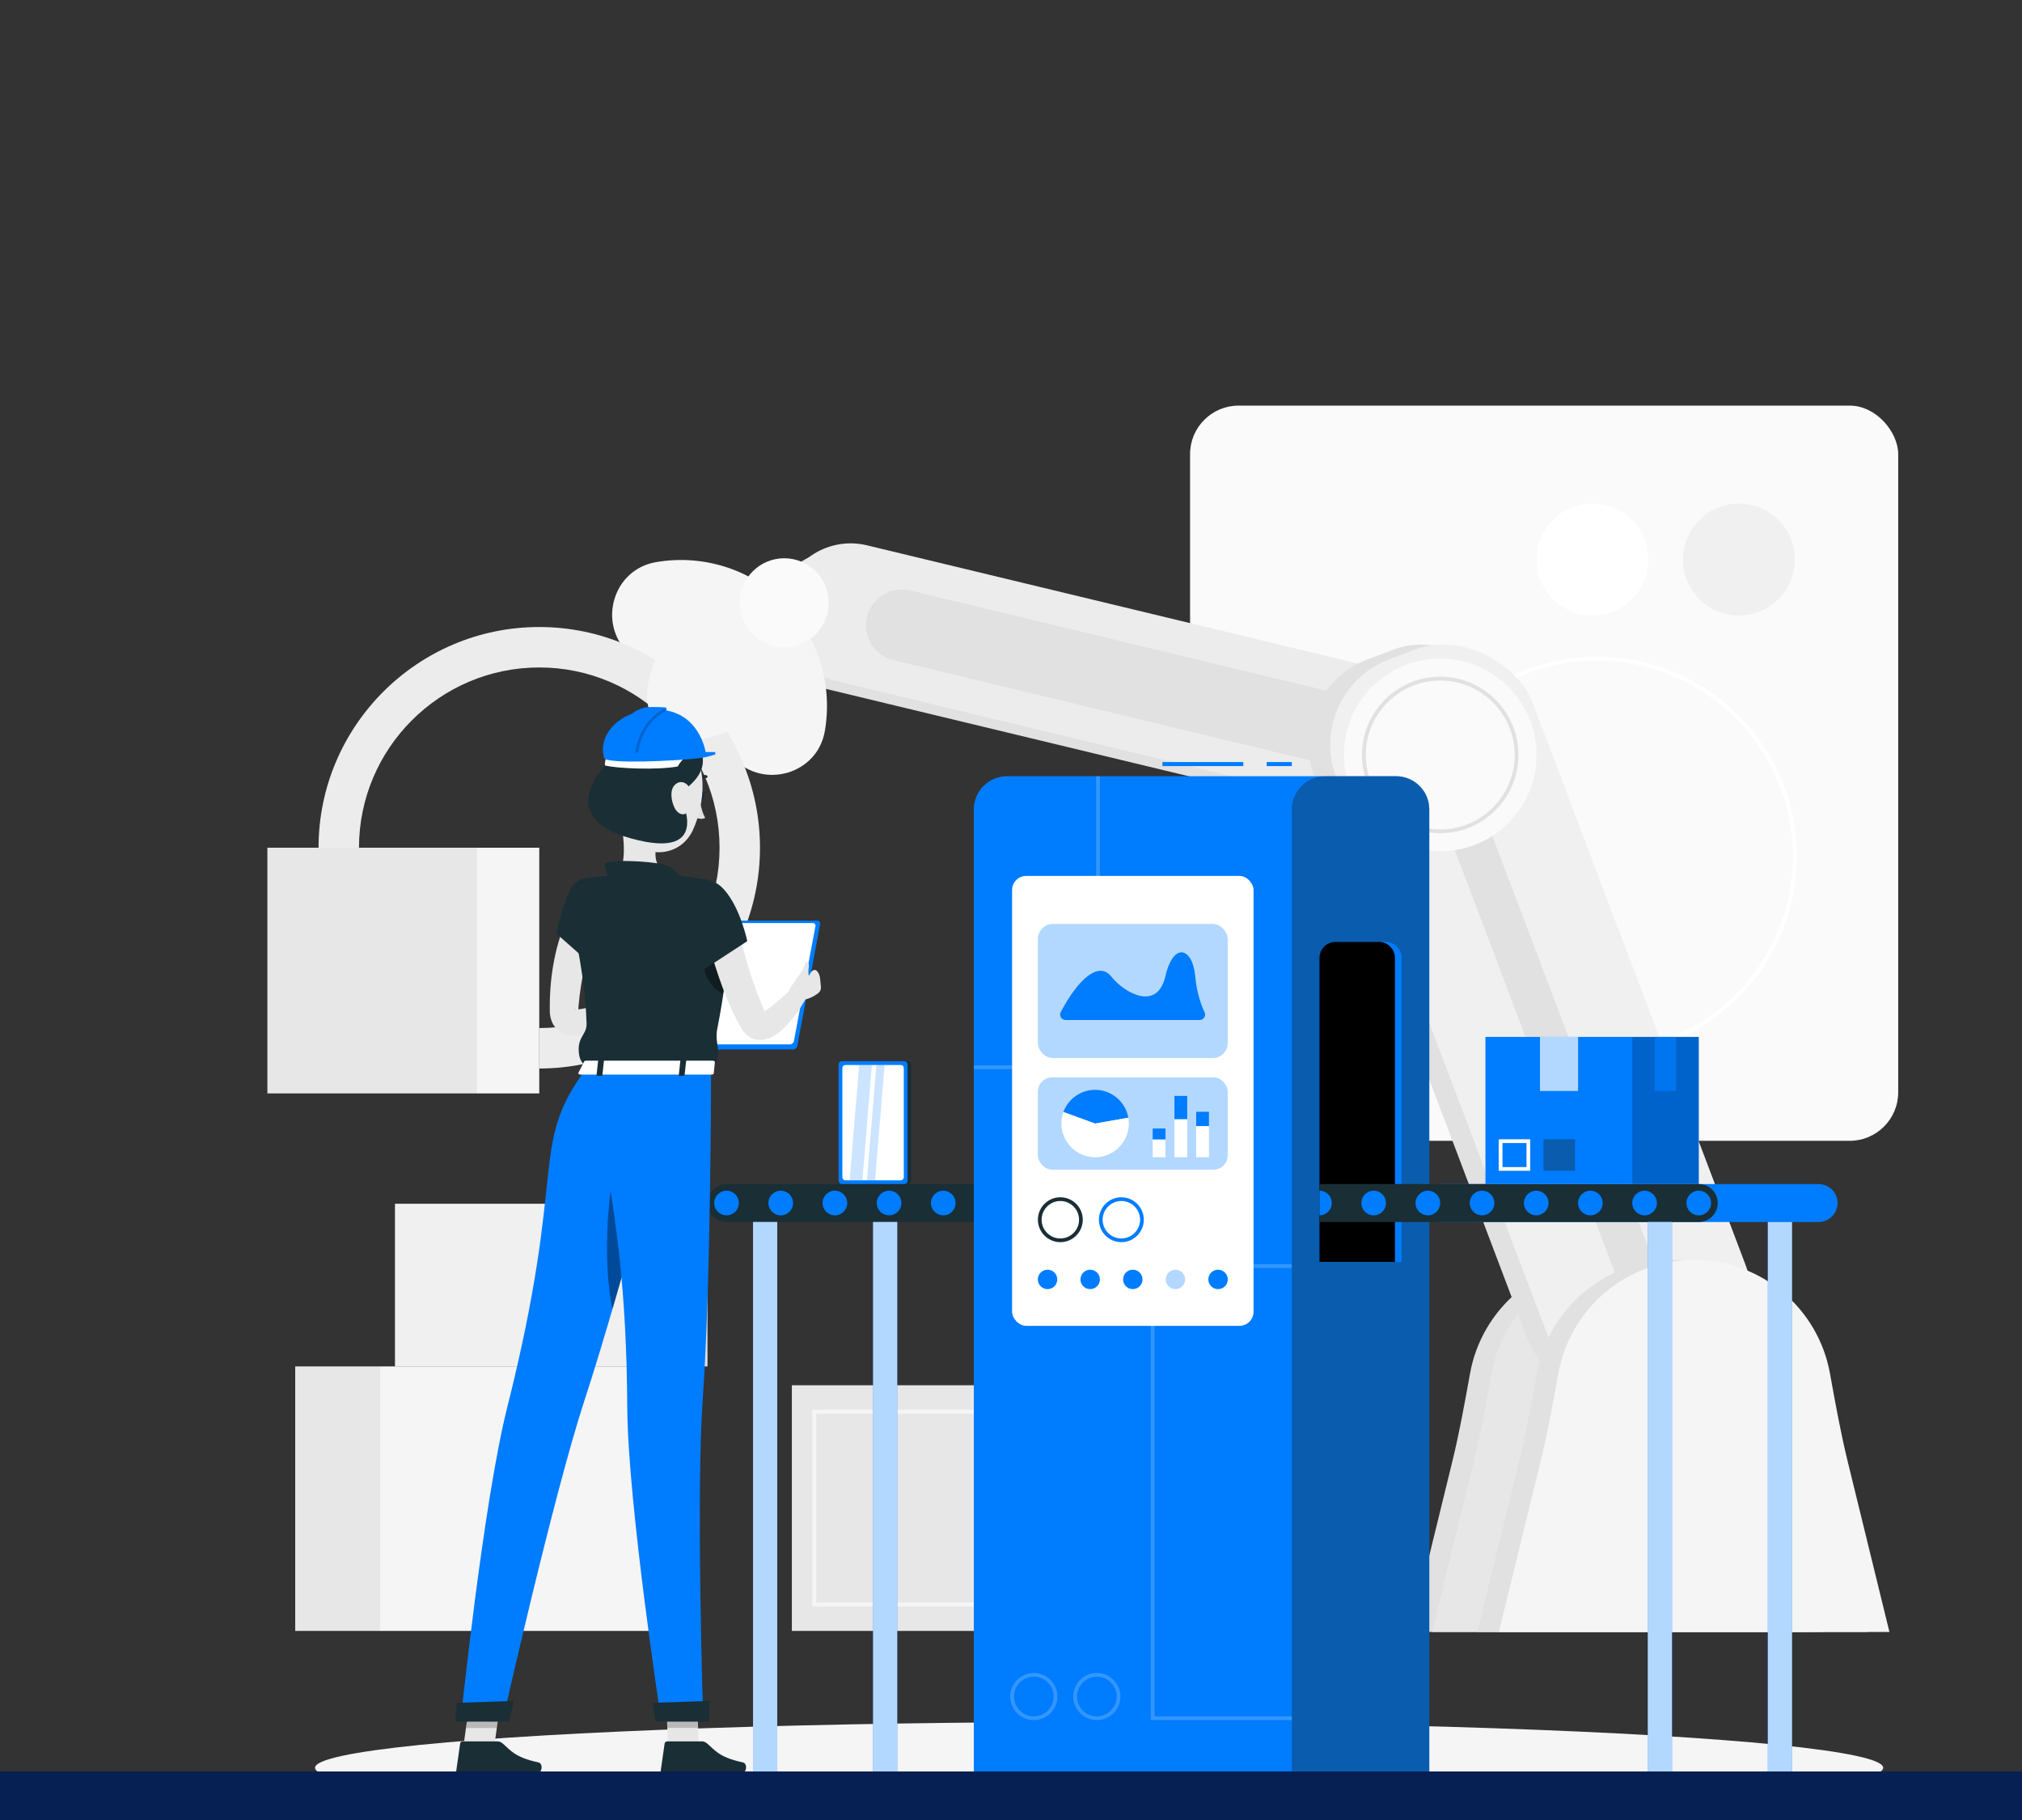 <svg xmlns="http://www.w3.org/2000/svg" id="Layer_1" viewBox="0 0 500 450"><rect x="0" y="0" width="500" height="450" fill="#333333" stroke="none"/><defs><style>      .cls-1 {        opacity: .3;      }      .cls-1, .cls-2, .cls-3, .cls-4 {        fill: #007cff;      }      .cls-5, .cls-6, .cls-7 {        fill: #fff;      }      .cls-5, .cls-3, .cls-8 {        opacity: .2;      }      .cls-9 {        fill: #fafafa;      }      .cls-2, .cls-7 {        opacity: .7;      }      .cls-10 {        fill: #f0f0f0;      }      .cls-11, .cls-12 {        opacity: .4;      }      .cls-12, .cls-13 {        fill: #1a2e35;      }      .cls-14 {        fill: #e7e7e7;      }      .cls-15 {        fill: #ececec;      }      .cls-16 {        fill: #f5f5f5;      }      .cls-17 {        fill: #062054;      }      .cls-18 {        fill: #e1e1e1;      }    </style></defs><g><rect class="cls-9" x="294.28" y="100.29" width="175.11" height="181.78" rx="12" ry="12"></rect><circle class="cls-10" cx="430" cy="138.35" r="13.83"></circle><circle class="cls-6" cx="393.78" cy="138.35" r="13.83"></circle><path class="cls-6" d="M394.96,261.09c-27.22,0-49.37-22.15-49.37-49.37s22.15-49.37,49.37-49.37,49.37,22.15,49.37,49.37-22.15,49.37-49.37,49.37ZM394.96,163.35c-26.67,0-48.37,21.7-48.37,48.37s21.7,48.37,48.37,48.37,48.37-21.7,48.37-48.37-21.7-48.37-48.37-48.37Z"></path><g><path class="cls-18" d="M397.1,311.52c-16.75,0-30.68,12.07-33.57,27.99-1.33,7.31-2.63,14.63-4.4,21.85l-10.32,42.14h96.58l-10.32-42.14c-1.77-7.22-3.07-14.54-4.4-21.85-2.89-15.92-16.82-27.99-33.57-27.99Z"></path><path class="cls-14" d="M402.43,311.52c-16.75,0-30.68,12.07-33.57,27.99-1.33,7.31-2.63,14.63-4.4,21.85l-10.32,42.14h96.58l-10.32-42.14c-1.77-7.22-3.07-14.54-4.4-21.85-2.89-15.92-16.82-27.99-33.57-27.99Z"></path><path class="cls-18" d="M190.6,149.35h0c2.21-9.2,11.55-14.91,20.75-12.7l154.96,37.31c9.2,2.21,14.91,11.55,12.7,20.75h0c-2.21,9.2-11.55,14.91-20.75,12.7l-154.96-37.31c-9.2-2.21-14.91-11.55-12.7-20.75Z"></path><path class="cls-15" d="M193.59,147.52h0c2.21-9.2,11.55-14.91,20.75-12.7l154.96,37.31c9.2,2.21,14.91,11.55,12.7,20.75h0c-2.21,9.2-11.55,14.91-20.75,12.7l-154.96-37.31c-9.2-2.21-14.91-11.55-12.7-20.75Z"></path><path class="cls-18" d="M214.38,152.52h0c1.14-4.73,5.94-7.67,10.68-6.53l129.63,31.21c4.73,1.14,7.67,5.94,6.53,10.68h0c-1.14,4.73-5.94,7.67-10.68,6.53l-129.63-31.21c-4.73-1.14-7.67-5.94-6.53-10.68Z"></path><path class="cls-16" d="M193.93,149.03c-8.65-8.65-20.61-11.99-31.81-10.02-10.46,1.84-14.36,14.88-6.85,22.39l26.29,26.29c7.51,7.51,20.55,3.61,22.39-6.85,1.97-11.2-1.37-23.15-10.02-31.81Z"></path><path class="cls-15" d="M133.35,264.19v-10c24.58,0,44.58-20,44.58-44.58s-20-44.58-44.58-44.58-44.58,20-44.58,44.58h-10c0-30.1,24.49-54.58,54.58-54.58s54.58,24.49,54.58,54.58-24.49,54.58-54.58,54.58Z"></path><path class="cls-16" d="M163,179.96c3.54,3.54,9.53,3.81,15.78,1.33,5.84-2.32,9.59-9.8,6.51-12.87l-10.76-10.76c-3.07-3.07-10.56.67-12.87,6.51-2.48,6.26-2.21,12.24,1.33,15.78Z"></path><circle class="cls-9" cx="193.93" cy="149.03" r="11"></circle><rect class="cls-18" x="349.74" y="155.51" width="51.93" height="193.8" rx="22.54" ry="22.54" transform="translate(-65.06 149.51) rotate(-20.75)"></rect><rect class="cls-10" x="355.07" y="155.51" width="51.93" height="193.8" rx="22.54" ry="22.54" transform="translate(-64.72 151.4) rotate(-20.75)"></rect><path class="cls-18" d="M404.24,324.69c-.45,0-1.22-.26-1.49-.99l-52.7-139.07c-.14-.37-.12-.76.06-1.16.18-.4.46-.68.83-.82l6.41-2.43c.17-.06.32-.09.49-.09.45,0,1.22.26,1.49.99l52.7,139.07c.29.75-.14,1.7-.89,1.98l-6.41,2.43c-.17.06-.32.09-.49.09Z"></path><path class="cls-18" d="M413.6,311.52c-16.75,0-30.68,12.07-33.57,27.99-1.33,7.31-2.63,14.63-4.4,21.85l-10.32,42.14h96.58l-10.32-42.14c-1.77-7.22-3.07-14.54-4.4-21.85-2.89-15.92-16.82-27.99-33.57-27.99Z"></path><path class="cls-16" d="M418.93,311.52c-16.75,0-30.68,12.07-33.57,27.99-1.33,7.31-2.63,14.63-4.4,21.85l-10.32,42.14h96.58l-10.32-42.14c-1.77-7.22-3.07-14.54-4.4-21.85-2.89-15.92-16.82-27.99-33.57-27.99Z"></path><circle class="cls-9" cx="356.14" cy="186.66" r="23.82" transform="translate(-27.68 306.5) rotate(-45)"></circle><path class="cls-18" d="M356.14,206.01c-10.67,0-19.35-8.68-19.35-19.35s8.68-19.35,19.35-19.35,19.34,8.68,19.34,19.35-8.68,19.35-19.34,19.35ZM356.14,168.26c-10.15,0-18.41,8.26-18.41,18.41s8.26,18.41,18.41,18.41,18.41-8.26,18.41-18.41-8.26-18.41-18.41-18.41Z"></path></g><rect class="cls-16" x="94" y="337.85" width="69.83" height="65.4"></rect><rect class="cls-14" x="73" y="337.85" width="21" height="65.4" transform="translate(167 741.1) rotate(180)"></rect><rect class="cls-10" x="97.66" y="297.63" width="59.41" height="40.22" transform="translate(254.74 635.48) rotate(180)"></rect><rect class="cls-18" x="157.08" y="297.63" width="17.87" height="40.22"></rect><rect class="cls-14" x="195.81" y="342.5" width="51.69" height="60.74" transform="translate(443.31 745.75) rotate(180)"></rect><path class="cls-16" d="M242.44,397.22h-41.58v-48.69h41.58v48.69ZM201.86,396.22h39.58v-46.69h-39.58v46.69Z"></path><rect class="cls-16" x="247.5" y="342.5" width="15.54" height="60.74"></rect><g><rect class="cls-14" x="66.12" y="209.6" width="51.69" height="60.75" transform="translate(183.93 479.95) rotate(180)"></rect><rect class="cls-16" x="117.81" y="209.6" width="15.54" height="60.75"></rect></g></g><ellipse id="_x3C_Path_x3E_" class="cls-16" cx="271.79" cy="437.09" rx="193.89" ry="11.32"></ellipse><g><g><path class="cls-13" d="M179.66,302.15h93.79v-9.39h-93.79c-2.59,0-4.69,2.1-4.69,4.69h0c0,2.59,2.1,4.69,4.69,4.69Z"></path><g><rect class="cls-4" x="215.9" y="302.15" width="5.98" height="136.61" transform="translate(437.77 740.9) rotate(180)"></rect><rect class="cls-7" x="215.9" y="302.15" width="5.98" height="136.61" transform="translate(437.77 740.9) rotate(180)"></rect></g><g><rect class="cls-4" x="186.22" y="302.15" width="5.98" height="136.61" transform="translate(378.41 740.9) rotate(180)"></rect><rect class="cls-7" x="186.22" y="302.15" width="5.98" height="136.61" transform="translate(378.41 740.9) rotate(180)"></rect></g><circle class="cls-4" cx="179.66" cy="297.45" r="3.05"></circle><path class="cls-4" d="M190.01,297.45c0,1.68,1.36,3.05,3.05,3.05s3.05-1.36,3.05-3.05-1.36-3.05-3.05-3.05-3.05,1.36-3.05,3.05Z"></path><circle class="cls-4" cx="206.45" cy="297.45" r="3.05"></circle><circle class="cls-4" cx="219.85" cy="297.45" r="3.05"></circle><circle class="cls-4" cx="233.25" cy="297.45" r="3.05"></circle><circle class="cls-4" cx="246.65" cy="297.45" r="3.05"></circle><circle class="cls-4" cx="260.05" cy="297.45" r="3.05"></circle><path class="cls-4" d="M273.45,294.41v6.09c-1.68,0-3.05-1.36-3.05-3.05s1.36-3.05,3.05-3.05Z"></path></g><rect class="cls-4" x="313.23" y="188.42" width="6.21" height="1"></rect><rect class="cls-4" x="287.45" y="188.42" width="20" height="1"></rect><path class="cls-4" d="M249.01,191.92h96.21c4.53,0,8.21,3.68,8.21,8.21v238.62h-112.63v-238.62c0-4.53,3.68-8.21,8.21-8.21Z"></path><polygon class="cls-5" points="271.97 264.35 240.8 264.35 240.8 263.42 271.04 263.42 271.04 191.92 271.97 191.92 271.97 264.35"></polygon><path class="cls-12" d="M327.65,191.92h17.58c4.53,0,8.21,3.68,8.21,8.21v238.62h-33.99v-238.62c0-4.53,3.68-8.21,8.21-8.21Z"></path><path class="cls-4" d="M330.26,232.88h12.35c2.2,0,3.98,1.79,3.98,3.98v75.16h-20.31v-75.16c0-2.2,1.79-3.98,3.98-3.98Z"></path><path d="M330.26,232.88h10.7c2.2,0,3.98,1.79,3.98,3.98v75.16h-18.67v-75.16c0-2.2,1.79-3.98,3.98-3.98Z"></path><polygon class="cls-5" points="319.44 425.3 284.58 425.3 284.58 312.59 319.44 312.59 319.44 313.51 285.5 313.51 285.5 424.38 319.44 424.38 319.44 425.3"></polygon><path class="cls-5" d="M271.23,425.3c-3.22,0-5.83-2.62-5.83-5.83s2.62-5.83,5.83-5.83,5.83,2.62,5.83,5.83-2.62,5.83-5.83,5.83ZM271.23,414.56c-2.71,0-4.91,2.2-4.91,4.91s2.2,4.91,4.91,4.91,4.91-2.2,4.91-4.91-2.2-4.91-4.91-4.91Z"></path><path class="cls-5" d="M255.64,425.3c-3.22,0-5.83-2.62-5.83-5.83s2.62-5.83,5.83-5.83,5.83,2.62,5.83,5.83-2.62,5.83-5.83,5.83ZM255.64,414.56c-2.71,0-4.91,2.2-4.91,4.91s2.2,4.91,4.91,4.91,4.91-2.2,4.91-4.91-2.2-4.91-4.91-4.91Z"></path><path class="cls-4" d="M449.7,302.15h-93.79v-9.39h93.79c2.59,0,4.69,2.1,4.69,4.69h0c0,2.59-2.1,4.69-4.69,4.69Z"></path><path class="cls-13" d="M420.07,302.15h-93.79v-9.39h93.79c2.59,0,4.69,2.1,4.69,4.69h0c0,2.59-2.1,4.69-4.69,4.69Z"></path><g><rect class="cls-4" x="407.47" y="302.15" width="5.98" height="136.61"></rect><rect class="cls-7" x="407.47" y="302.15" width="5.98" height="136.61"></rect></g><g><rect class="cls-4" x="437.15" y="302.15" width="5.98" height="136.61"></rect><rect class="cls-7" x="437.15" y="302.15" width="5.98" height="136.61"></rect></g><circle class="cls-4" cx="420.07" cy="297.45" r="3.05"></circle><circle class="cls-4" cx="406.67" cy="297.45" r="3.05"></circle><circle class="cls-4" cx="393.27" cy="297.45" r="3.05"></circle><circle class="cls-4" cx="379.88" cy="297.45" r="3.05"></circle><circle class="cls-4" cx="366.48" cy="297.45" r="3.05"></circle><circle class="cls-4" cx="353.08" cy="297.45" r="3.05"></circle><circle class="cls-4" cx="339.68" cy="297.45" r="3.05"></circle><path class="cls-4" d="M326.28,294.41v6.09c1.68,0,3.05-1.36,3.05-3.05s-1.36-3.05-3.05-3.05Z"></path><g><rect class="cls-6" x="250.27" y="216.57" width="59.71" height="111.25" rx="3.5" ry="3.5"></rect><rect class="cls-1" x="256.64" y="228.45" width="46.95" height="33.17" rx="3.73" ry="3.73"></rect><g><rect class="cls-1" x="256.64" y="266.37" width="46.95" height="22.84" rx="3.54" ry="3.54"></rect><g><path class="cls-4" d="M270.8,277.8l-7.84-2.85c1.2-3.29,4.34-5.49,7.84-5.49,4.03,0,7.51,2.92,8.21,6.89l-8.21,1.45Z"></path><path class="cls-6" d="M270.8,277.8l8.21-1.45c.08.48.13.96.13,1.45,0,4.58-3.77,8.34-8.34,8.34s-8.34-3.77-8.34-8.34c0-.97.17-1.94.5-2.85l7.84,2.85Z"></path></g><g><rect class="cls-6" x="290.41" y="276.71" width="3.16" height="9.42"></rect><g><rect class="cls-6" x="285.04" y="281.72" width="3.16" height="4.41"></rect><rect class="cls-4" x="285.04" y="279.03" width="3.16" height="2.69"></rect></g><rect class="cls-4" x="290.41" y="270.97" width="3.16" height="5.74"></rect><rect class="cls-6" x="295.79" y="278.42" width="3.16" height="7.7"></rect><rect class="cls-4" x="295.79" y="274.89" width="3.16" height="3.53"></rect></g></g><path class="cls-4" d="M263.48,252.2h33.18c.98,0,1.64-1.02,1.22-1.91-.85-1.78-1.96-4.79-2.32-8.91-.62-7.02-5.36-8.7-7.38,0-2.02,8.7-10.08,4.21-13.38.08-3.06-3.84-8.06.41-12.5,8.77-.47.89.18,1.97,1.19,1.97Z"></path><path class="cls-13" d="M262.2,296.95c2.55,0,4.63,2.08,4.63,4.63s-2.08,4.63-4.63,4.63-4.63-2.08-4.63-4.63,2.08-4.63,4.63-4.63M262.2,296.03c-3.07,0-5.55,2.49-5.55,5.55s2.49,5.55,5.55,5.55,5.55-2.49,5.55-5.55-2.49-5.55-5.55-5.55h0Z"></path><path class="cls-4" d="M277.29,296.95c2.55,0,4.63,2.08,4.63,4.63s-2.08,4.63-4.63,4.63-4.63-2.08-4.63-4.63,2.08-4.63,4.63-4.63M277.29,296.03c-3.07,0-5.55,2.49-5.55,5.55s2.49,5.55,5.55,5.55,5.55-2.49,5.55-5.55-2.49-5.55-5.55-5.55h0Z"></path><path class="cls-4" d="M303.6,316.34c0,1.32-1.07,2.4-2.4,2.4s-2.4-1.07-2.4-2.4,1.07-2.4,2.4-2.4,2.4,1.07,2.4,2.4Z"></path><path class="cls-1" d="M293.06,316.34c0,1.32-1.07,2.4-2.4,2.4s-2.4-1.07-2.4-2.4,1.07-2.4,2.4-2.4,2.4,1.07,2.4,2.4Z"></path><path class="cls-4" d="M282.52,316.34c0,1.32-1.07,2.4-2.4,2.4s-2.4-1.07-2.4-2.4,1.07-2.4,2.4-2.4,2.4,1.07,2.4,2.4Z"></path><path class="cls-4" d="M271.98,316.34c0,1.32-1.07,2.4-2.4,2.4s-2.4-1.07-2.4-2.4,1.07-2.4,2.4-2.4,2.4,1.07,2.4,2.4Z"></path><path class="cls-4" d="M261.44,316.34c0,1.32-1.07,2.4-2.4,2.4s-2.4-1.07-2.4-2.4,1.07-2.4,2.4-2.4,2.4,1.07,2.4,2.4Z"></path></g><g><rect class="cls-4" x="367.32" y="256.38" width="52.75" height="36.39"></rect><rect class="cls-7" x="380.8" y="256.38" width="9.43" height="13.37"></rect><rect class="cls-8" x="403.63" y="256.38" width="16.45" height="36.39"></rect><rect class="cls-2" x="409.22" y="256.38" width="5.26" height="13.37"></rect><path class="cls-6" d="M377.47,282.62v5.94h-5.94v-5.94h5.94M378.39,281.69h-7.79v7.79h7.79v-7.79h0Z"></path><rect class="cls-12" x="381.67" y="281.69" width="7.79" height="7.79"></rect></g><g><rect class="cls-13" x="208.29" y="262.39" width="17.04" height="30.37" rx=".78" ry=".78"></rect><rect class="cls-4" x="207.38" y="262.39" width="17.04" height="30.37" rx=".78" ry=".78"></rect><rect class="cls-6" x="201.64" y="269.98" width="28.52" height="15.19" rx=".72" ry=".72" transform="translate(493.47 61.68) rotate(90)"></rect><g><polygon class="cls-3" points="215.6 263.32 212.45 263.32 210.1 291.84 213.25 291.84 215.6 263.32"></polygon><polygon class="cls-3" points="218.74 263.32 216.71 263.32 214.36 291.84 216.39 291.84 218.74 263.32"></polygon></g></g></g><g><g><path class="cls-4" d="M196.15,259.48h-21.79c-.47,0-.77-.38-.69-.84l5.66-30.18c.09-.47.54-.84,1-.84h21.79c.47,0,.77.38.69.84l-5.66,30.18c-.09.47-.54.84-1,.84Z"></path><path class="cls-6" d="M195.38,258.22h-20.52c-.44,0-.73-.36-.65-.79l5.32-28.42c.08-.44.5-.79.94-.79h20.52c.44,0,.73.36.65.79l-5.32,28.42c-.08.44-.5.79-.94.79Z"></path></g><path class="cls-14" d="M147.69,229.7l-.19.41-.23.52-.46,1.09c-.29.75-.58,1.51-.83,2.3-.51,1.56-.98,3.16-1.35,4.79-.79,3.25-1.27,6.6-1.57,9.99l-.1,1.21c-.03.16,0,.21-.08.07-.05-.12-.31-.44-.54-.55-.23-.12-.3-.07-.2-.03.22.09.88.08,1.56-.02.7-.1,1.46-.28,2.23-.51,3.11-.91,6.41-2.33,9.56-3.75l2.08,3.25c-2.94,2.35-5.96,4.41-9.55,6.07-.91.4-1.85.78-2.9,1.08-1.07.29-2.21.55-3.78.44-.79-.08-1.74-.28-2.72-.89-.99-.6-1.82-1.66-2.18-2.63-.39-.98-.48-1.83-.49-2.57v-1.48c.03-3.78.37-7.58,1.13-11.33.37-1.88.85-3.75,1.45-5.59.3-.92.64-1.84,1-2.76.19-.46.37-.92.59-1.38l.34-.7c.12-.25.22-.44.41-.79l6.81,3.78Z"></path><path class="cls-14" d="M152.83,198.99c.89,4.52,2.88,14.38-.29,17.39,0,0,1.24,4.58,9.63,4.58,9.23,0,4.41-4.58,4.41-4.58-5.04-1.2-4.91-4.94-4.03-8.45l-9.73-8.94Z"></path><path class="cls-13" d="M150.66,217.96s-.81-2.56-1.11-4.1c-.3-1.54,11.03-1.02,14.77-.06,3.75.96,4.94,5.35,4.94,5.35l-18.61-1.2Z"></path><path class="cls-18" d="M173.03,197.94s.49,2.8,1.35,4.28c-.95.58-2.23-.04-2.23-.04l.88-4.24Z"></path><path class="cls-13" d="M171.69,193.32c-.05-.02-.1-.05-.14-.09-.14-.14-.14-.37,0-.51,1.42-1.4,3.05-1.07,3.12-1.05.19.04.32.23.28.43-.04.19-.23.32-.43.28h0c-.05-.01-1.33-.26-2.46.86-.1.1-.24.13-.37.09Z"></path><path class="cls-13" d="M172.71,196.8c-.12.6.09,1.16.49,1.24.39.08.81-.34.94-.94.12-.6-.09-1.16-.49-1.24-.39-.08-.81.34-.94.94Z"></path><path class="cls-13" d="M173.46,195.85l1.53-.12s-.97.98-1.53.12Z"></path><polygon class="cls-14" points="114.05 435.79 121.67 435.79 124.1 418.15 116.48 418.15 114.05 435.79"></polygon><path class="cls-13" d="M122.96,430.56h-8.56c-.31,0-.56.22-.61.52l-.97,6.77c-.1.7.5,1.37,1.22,1.35,2.98-.05,4.42-.23,8.18-.23,2.32,0,5.7.24,8.89.24s3.37-3.16,2.04-3.45c-5.97-1.28-6.91-3.05-8.92-4.74-.36-.3-.82-.47-1.27-.47Z"></path><polygon class="cls-8" points="116.48 418.16 124.1 418.16 122.84 427.25 115.22 427.25 116.48 418.16"></polygon><path class="cls-13" d="M142.97,218.19c-3.09.98-5.4,12.63-5.4,12.63l9.78,8.65s6.41-11.33,4.54-15.1c-1.95-3.93-5.27-7.33-8.92-6.17Z"></path><path class="cls-13" d="M180.37,224.22c.03,4.89.18,13.98-3.01,30.2-.58,2.94.57,4.25.05,7.25-.34,1.96-1.44,1.67-1.59,2.63h-30.93c.04-.92-1.35-1.41-1.67-3.4-.72-4.55,1.92-4.93,1.83-7.8-.21-7.24-1.27-15.38-4.44-29.67-.65-2.95,1.33-5.85,4.32-6.28,2.22-.32,4.9-.63,7.61-.76,5.21-.25,9.47-.42,14.05,0,2.74.25,5.65.68,8.01,1.07,3.32.55,5.75,3.41,5.77,6.77Z"></path><path class="cls-11" d="M179.2,238.36c-.2,2.17-.06,4.62-.41,7.38-5.12-2.63-5.82-9.2-4.25-12.56,1.77,1.32,3.41,3.35,4.66,5.17Z"></path><path class="cls-14" d="M181.53,226.38c.85,3.34,1.79,6.79,2.77,10.15.99,3.36,2.03,6.71,3.26,9.88.61,1.59,1.27,3.11,1.99,4.54,0,.04-.26-.34-.76-.51-.5-.18-.83-.06-.8-.03.05.08.69-.17,1.26-.52,1.21-.72,2.53-1.82,3.79-2.94,1.27-1.13,2.57-2.36,3.79-3.56l3.14,2.24c-.89,1.71-1.85,3.28-2.96,4.84-1.13,1.55-2.33,3.05-3.99,4.49-.42.36-.89.71-1.43,1.05-.55.34-1.18.67-2.05.92-.84.23-2.11.38-3.45-.16-1.33-.52-2.23-1.61-2.66-2.35-1.01-1.72-1.92-3.44-2.67-5.18-1.56-3.46-2.8-6.94-3.92-10.45-.56-1.75-1.08-3.51-1.56-5.29-.48-1.78-.94-3.52-1.35-5.37l7.59-1.77Z"></path><path class="cls-13" d="M179.1,220.01c4,4.5,5.69,12.69,5.69,12.69l-11.51,7.52s-5.7-12.92-4.32-16.9c1.84-5.29,6.29-7.64,10.14-3.31Z"></path><path class="cls-14" d="M200.52,243.78c.5-1.55-1.03-1.53-.51-4.68.18-1.11-.79-1.59-.88-1-.5,2.98-6.35,7.47-3.22,8.91,1.89.87,4.62-3.22,4.62-3.22Z"></path><path class="cls-14" d="M202.83,242.3c-.06-1.77-1.4-3.92-2.71-1.18l-.69.53s-1.87.27-4.2,3.47l2.5,2.24.82-.13c1.36-.22,2.64-.78,3.73-1.64l.18-.14c.39-.36.59-.88.54-1.4l-.16-1.75Z"></path><path class="cls-14" d="M152.91,190.55c-1.07,7.48-1.69,10.63,1.26,15.19,4.43,6.87,13.86,6.55,17.15-.46,2.96-6.31,4.22-17.49-2.4-21.92-6.53-4.37-14.93-.29-16,7.19Z"></path><path class="cls-13" d="M167.85,196.21c3.02-1.96,6.22-4.76,5.95-8.57s-5.08-7.4-11.69-7.4c-8.84,0-8.48,5.75-8.48,5.75-1.72.22-18.89,15.41,2.37,21.3,21.26,5.89,11.85-11.07,11.85-11.07Z"></path><g><path class="cls-6" d="M150.21,186.51s-.84,1.9-.58,2.76c2.87.74,12.91,1.17,17.98.24.41-1.03,2.2-2.73,2.2-2.73l-19.61-.26Z"></path><path class="cls-4" d="M149.39,187.42c.46,1.55,17.92.72,23.54.04,1.99-.24,3.95-.93,3.95-.93v-.59h-2.4s-1.55-10.5-12.22-10.49c-9.17.01-14.54,6.33-12.87,11.96Z"></path><path class="cls-4" d="M164.68,174.92s-3.29-.25-5.17,0c-1.67.54-3.18.77-5.24,3.97l4.61.15s3-3.34,5.99-3.36c-.03-.45-.19-.76-.19-.76Z"></path><path class="cls-8" d="M157.48,186.09s-.03,0-.05,0c-.18-.03-.3-.19-.27-.37,1.2-7.7,6.77-10.3,7.01-10.41.16-.07.35,0,.43.16.07.16,0,.35-.16.43-.05.02-5.5,2.58-6.64,9.92-.02.16-.16.27-.32.27Z"></path></g><path class="cls-14" d="M170.75,195.38c.5,1.63.29,3.39-.28,4.68-.85,1.94-2.67,1.51-3.6-.21-.83-1.54-1.4-4.42.02-5.8,1.39-1.36,3.28-.53,3.85,1.33Z"></path><path class="cls-4" d="M167.66,264.31s-13.41,52.28-23.07,81.74c-7.8,23.8-20.29,79.42-20.29,79.42h-10.39s5.59-53.96,11.52-77.5c15-59.56,5.23-64.41,19.46-83.66h22.77Z"></path><path class="cls-11" d="M153.67,280.68c-4.49,16.39-4.15,34.25-2.22,43,2.78-9.53,5.55-19.49,8-28.46-.84-4.84-3.42-10.49-5.78-14.54Z"></path><polygon class="cls-13" points="125.83 425.68 112.6 425.68 112.95 421.04 127.05 420.56 125.83 425.68"></polygon><polygon class="cls-14" points="165.3 435.77 172.92 435.77 172.32 418.13 164.7 418.13 165.3 435.77"></polygon><path class="cls-13" d="M173.52,430.56h-8.56c-.31,0-.56.22-.61.52l-.97,6.77c-.1.7.5,1.37,1.22,1.35,2.98-.05,4.42-.23,8.18-.23,2.32,0,5.7.24,8.89.24s3.37-3.16,2.04-3.45c-5.97-1.28-6.91-3.05-8.92-4.74-.36-.3-.82-.47-1.27-.47Z"></path><polygon class="cls-8" points="164.7 418.14 172.32 418.14 172.63 427.23 165.01 427.23 164.7 418.14"></polygon><path class="cls-4" d="M175.83,264.31s.02,52.28-2.06,81.74c-1.68,23.8.13,79.42.13,79.42h-10.39s-8.28-53.96-8.4-77.5c-.31-59.56-11.33-64.41-2.05-83.66h22.77Z"></path><polygon class="cls-13" points="175.32 425.68 162.09 425.68 161.4 421.04 175.4 420.56 175.32 425.68"></polygon><path class="cls-6" d="M144.43,262.49l-1.4,2.77c-.11.21.15.43.5.43h32.44c.28,0,.51-.14.53-.31l.28-2.77c.02-.19-.22-.35-.53-.35h-31.33c-.23,0-.43.09-.5.23Z"></path><path class="cls-13" d="M148.64,266h-.84c-.17,0-.29-.09-.28-.19l.39-3.6c.01-.11.16-.19.32-.19h.84c.17,0,.29.09.28.19l-.39,3.6c-.01.11-.16.19-.32.19Z"></path><path class="cls-13" d="M168.97,266h-.84c-.17,0-.29-.09-.28-.19l.39-3.6c.01-.11.16-.19.32-.19h.84c.17,0,.29.09.28.19l-.39,3.6c-.01.11-.16.19-.32.19Z"></path></g><rect class="cls-17" y="438" width="500" height="12"></rect></svg>